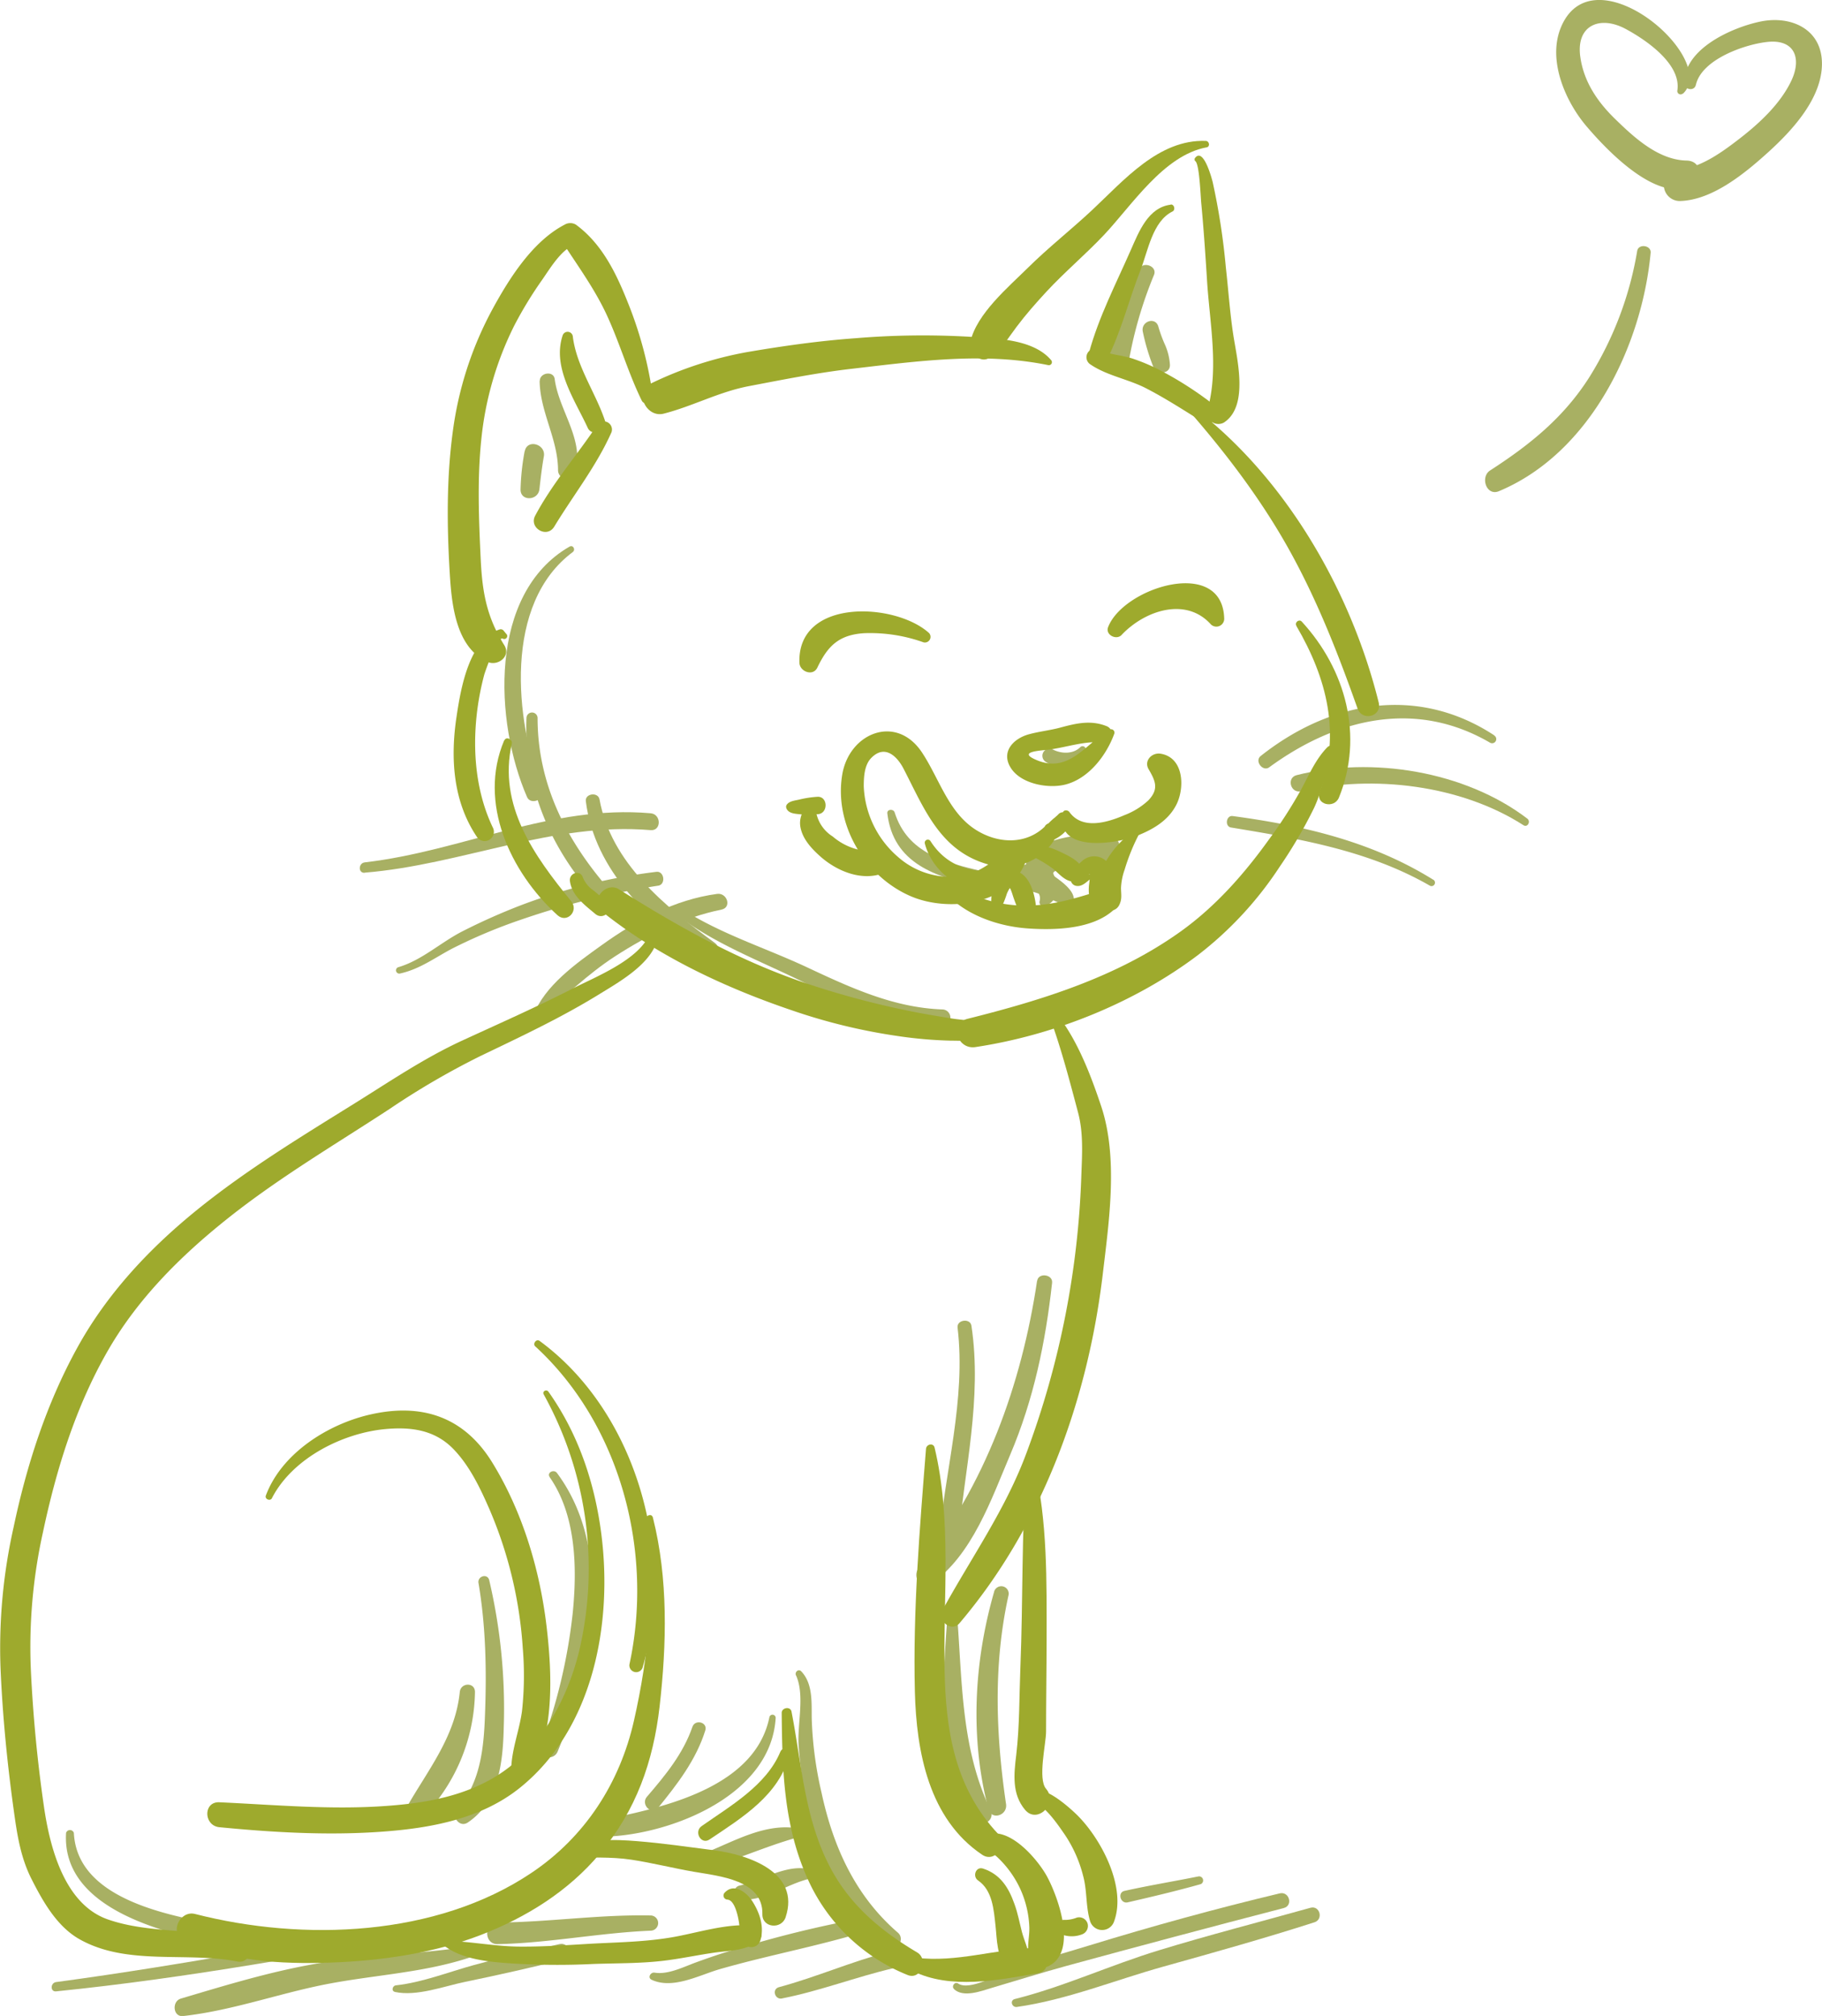 <svg id="Ebene_1" data-name="Ebene 1" xmlns="http://www.w3.org/2000/svg" viewBox="0 0 445.21 492.57"><defs><style>.cls-1{fill:#a8b063;} .cls-2{fill:#9eaa2d;}</style></defs><title>ic-katze-01</title><g class="cls-2"><path class="cls-1" d="M542.05,443c-1.73,1.73-4.61,1.65-6.69.58a1.74,1.74,0,0,0-1.76,3c3.43,2.21,8.48,1.48,9.78-2.81a.8.8,0,0,0-1.33-.78Z" transform="translate(-278.08 -260.44)"/><path class="cls-1" d="M417.24,394c-19.9,11.46-18.34,42.87-10.38,61.18.91,2.09,4.55.58,3.72-1.57-6.73-17.3-9.46-45.69,7.44-58.27.78-.58.11-1.85-.78-1.34Z" transform="translate(-278.08 -260.44)"/><path class="cls-1" d="M406.72,435.89c-.67,16.69,5.84,31.83,16.94,44.09,1.72,1.89,4.42-.88,2.78-2.78-10.18-11.83-17-25.44-17-41.31a1.36,1.36,0,0,0-2.72,0Z" transform="translate(-278.08 -260.44)"/><path class="cls-1" d="M421.23,456.22c2.18,17.12,15.6,29.41,29.18,38.59,2.48,1.69,4.67-2.26,2.32-4-12.09-8.83-25.33-19.5-28.16-35.06-.34-1.86-3.58-1.45-3.34.45Z" transform="translate(-278.08 -260.44)"/><path class="cls-1" d="M444.18,484.52c9.79,7.28,21.61,11.45,32.41,17,9.92,5.1,20.27,10.26,31.72,9.56a2,2,0,0,0,0-4c-11.85-.43-22.39-5.31-32.94-10.25-10-4.7-20.82-8.05-30.2-14-1.09-.69-2,1-1,1.69Z" transform="translate(-278.08 -260.44)"/><path class="cls-1" d="M409.94,353.53c.11,7.62,4.5,14.2,4.5,21.86a2.14,2.14,0,0,0,4.18.57c2.36-8.06-4-15.19-5-22.92-.29-2.09-3.67-1.56-3.64.49Z" transform="translate(-278.08 -260.44)"/><path class="cls-1" d="M406.28,370.68a57.93,57.93,0,0,0-1,9.29c-.11,3,4.28,2.87,4.61,0,.3-2.67.61-5.36,1.08-8,.55-3-4.05-4.36-4.66-1.29Z" transform="translate(-278.08 -260.44)"/><path class="cls-1" d="M556.46,326.1c-4,7-7.88,15.09-7.68,23.37.07,2.67,4.4,3.53,4.88.66a101.17,101.17,0,0,1,6.4-22.51c.87-2.09-2.51-3.41-3.6-1.52Z" transform="translate(-278.08 -260.44)"/><path class="cls-1" d="M557.3,341.35a52.31,52.31,0,0,0,2.57,8.67c.7,2.1,4.29,1.91,4.08-.55a14.41,14.41,0,0,0-1.12-4.62,33.72,33.72,0,0,1-1.69-4.56c-.66-2.53-4.21-1.41-3.84,1.06Z" transform="translate(-278.08 -260.44)"/><path class="cls-1" d="M540.47,479.94c-.23-2.32-3.48-4.45-5.21-5.72-2.14-1.55-5.79-3.76-8.32-1.82-1.68,1.28-2.06,3.82,0,5a8.92,8.92,0,0,0,3.11.83,19,19,0,0,1,3.35,1.18c1.61.67,4.31,2.52,6.11,1.78a1.34,1.34,0,0,0,1-1.27Z" transform="translate(-278.08 -260.44)"/><path class="cls-1" d="M533.59,481.77a4.64,4.64,0,0,0,2.67-5.74c-.57-2.4-1.82-2.33.81-3.15a34.4,34.4,0,0,1,7.63-1.14c2.34-.17,5.25.06,6.57-2.32a3.51,3.51,0,0,0-.54-4.18c-2-2-5.43-1.05-8-.76a31.36,31.36,0,0,0-9.08,2c-2.42,1.06-4.78,2.95-4.93,5.8a6.71,6.71,0,0,0,1.49,4.3c1,1.37,2.38,2.23,1.89,4.09a1,1,0,0,0,1.44,1.1Z" transform="translate(-278.08 -260.44)"/><path class="cls-1" d="M494.9,459.18c1.45,12.25,11.78,15.54,22.4,17.81,2.35.5,3.36-3.06,1-3.62-9.19-2.19-18.45-4.37-21.61-14.43-.29-.93-1.92-.82-1.79.24Z" transform="translate(-278.08 -260.44)"/><path class="cls-1" d="M412.4,621.37c6.55,9.43,6.72,22.45,5.6,33.43a135,135,0,0,1-7.76,32.48c-1,2.61,3.08,3.6,4.1,1.13,8.43-20.5,14.07-48.9-.17-68.08-.77-1-2.53-.06-1.77,1Z" transform="translate(-278.08 -260.44)"/><path class="cls-1" d="M395,647.21c1.8,10.63,2,21.4,1.59,32.16-.28,8-1.08,16.85-6.8,23-1.6,1.71.5,4.78,2.6,3.37,7.56-5.06,8.58-14.73,8.78-23.15a137.49,137.49,0,0,0-3.55-36.06c-.42-1.73-2.91-1-2.62.72Z" transform="translate(-278.08 -260.44)"/><path class="cls-1" d="M390.43,673.85c-1.11,11-7.83,19.09-13.09,28.36a2.27,2.27,0,0,0,3.55,2.74,44.76,44.76,0,0,0,13.25-31.1c0-2.43-3.47-2.33-3.71,0Z" transform="translate(-278.08 -260.44)"/><path class="cls-1" d="M472.58,669.76c2.26,5,.21,12.14.67,17.52a125.15,125.15,0,0,0,2.68,18.05c2.84,12.14,8.59,23.45,18.65,31.09,2.15,1.63,4.95-2,2.9-3.76-10.42-9-15.82-21-18.67-34.26a91.59,91.59,0,0,1-2.38-18c-.06-3.88.33-8.57-2.56-11.59-.69-.72-1.66.19-1.29,1Z" transform="translate(-278.08 -260.44)"/><path class="cls-1" d="M509.56,655.85c-1.33,16.71-2.09,34.21,6.87,49.08,1.45,2.4,4.89.3,3.71-2.17-7.13-14.89-6.92-30.83-8.13-46.91a1.23,1.23,0,0,0-2.45,0Z" transform="translate(-278.08 -260.44)"/><path class="cls-1" d="M521,649.37c-4.94,17.13-5.94,35.74-1.41,53.07.75,2.86,4.72,1.58,4.32-1.19-2.49-17-3.15-34,.58-50.92a1.81,1.81,0,0,0-3.49-1Z" transform="translate(-278.08 -260.44)"/><path class="cls-1" d="M531.5,573.36c-3.79,25.37-12.69,50.19-28.95,70.25-1.61,2,.48,5.58,3,3.86,10.11-7,14.78-20.78,19.38-31.6,5.73-13.49,8.64-27.49,10.23-42,.23-2.06-3.33-2.56-3.64-.49Z" transform="translate(-278.08 -260.44)"/><path class="cls-1" d="M512.07,584.85c2.08,17.64-3.12,35-4.61,52.5-.25,3,4.38,3,4.66,0,1.61-17.64,6-35.2,3.33-53-.29-1.89-3.61-1.47-3.38.46Z" transform="translate(-278.08 -260.44)"/><path class="cls-1" d="M437.31,744.17c5.21,2.43,11.7-1.18,16.74-2.62,11.65-3.34,23.58-5.54,35.19-9.06a1.7,1.7,0,0,0-.9-3.28,271.73,271.73,0,0,0-30.64,7.54c-3.23.93-6.33,2-9.47,3.14s-6.9,3.08-10.19,2.54c-1-.17-1.8,1.25-.73,1.74Z" transform="translate(-278.08 -260.44)"/><path class="cls-1" d="M469.17,748.73c9.24-1.82,18-5.23,27.17-7.38,2.6-.6,1.5-4.68-1.1-4-9.12,2.38-17.75,6.19-26.83,8.63-1.79.48-1,3.11.76,2.76Z" transform="translate(-278.08 -260.44)"/><path class="cls-1" d="M511.19,746.45c2.3,2.17,6.68.46,9.21-.29,6.08-1.8,12.11-3.69,18.24-5.37q26.52-7.24,53.14-14.15c2.32-.6,1.34-4.14-1-3.58-15.66,3.74-31.14,8-46.53,12.72-6.43,2-13,3.71-19.32,6-2.77,1-9.94,5.19-12.74,3.3-.79-.54-1.71.67-1,1.33Z" transform="translate(-278.08 -260.44)"/><path class="cls-1" d="M526.55,750.81c12.15-1.72,24-6.57,35.81-9.86,12.36-3.45,24.69-6.9,36.92-10.83,2.23-.72,1.31-4.18-1-3.54-12.35,3.46-24.77,6.64-37,10.38-11.82,3.59-23.28,8.92-35.24,11.92-1.28.33-.7,2.11.53,1.93Z" transform="translate(-278.08 -260.44)"/><path class="cls-1" d="M571,718.9c-6,1.21-12.11,2.21-18.13,3.55-1.82.4-1,3.22.77,2.8,6-1.38,12-2.8,17.88-4.46a1,1,0,0,0-.52-1.89Z" transform="translate(-278.08 -260.44)"/><path class="cls-1" d="M476.09,717.25c-5.47-1.6-12,2.71-17.27,3.9-2,.45-1.47,3.39.47,3.46,6,.23,11.09-3.9,16.8-5.17a1.15,1.15,0,0,0,0-2.19Z" transform="translate(-278.08 -260.44)"/><path class="cls-1" d="M471.79,707c-7.43-.69-14.37,3.32-21,6-2.17.88-1.38,4.34,1,3.62,6.88-2.09,13.46-5,20.35-7a1.35,1.35,0,0,0-.35-2.63Z" transform="translate(-278.08 -260.44)"/><path class="cls-1" d="M374.57,747.14c5.32,1.17,12.11-1.43,17.25-2.48,8-1.64,16-3.47,24-5.41,2.47-.6,1.42-4.35-1-3.8-7,1.59-14.06,3.22-21,5.14-6.18,1.7-12.58,4.24-19,4.94-.85.09-1.2,1.4-.22,1.61Z" transform="translate(-278.08 -260.44)"/><path class="cls-1" d="M291.79,747c32.43-3.28,64.39-9.2,96.43-15.08,2-.38,1.16-3.45-.86-3.1-31.83,5.42-63.57,11.62-95.57,15.91-1.41.19-1.48,2.42,0,2.27Z" transform="translate(-278.08 -260.44)"/><path class="cls-1" d="M678.13,321.77a84.16,84.16,0,0,1-11.64,30.75c-6.27,9.91-14.58,16.59-24.3,22.87-2.48,1.61-.9,6.34,2.14,5.07,22.29-9.29,34.95-35.41,37.09-58.25.18-1.86-3-2.3-3.29-.44Z" transform="translate(-278.08 -260.44)"/><path class="cls-1" d="M689.33,283.32c9-8.59-22.4-35.59-30-15.78-3,7.94,1.31,17.78,6.47,23.82,4.85,5.68,16.65,18.22,25.29,14.74,3.26-1.32,3.07-6.35-.87-6.43-6.9-.13-12.83-5.62-17.53-10.21-4.25-4.14-7.58-9-8.45-15.06-1.14-7.83,4.83-10.25,11.09-6.88,4.86,2.61,13.59,8.51,12.62,15a.81.81,0,0,0,1.34.77Z" transform="translate(-278.08 -260.44)"/><path class="cls-1" d="M692.47,281.19c1.41-6.27,12-9.94,17.53-10.51,6.6-.68,8.38,4,5.8,9.48-2.71,5.7-7.86,10.46-12.78,14.25-4,3.09-9.27,6.95-14.51,7.44l3.33,1.91-.6-1.14c-2-3.81-7.71-1.13-6.75,2.85l.3,1.26a3.9,3.9,0,0,0,3.72,2.83c8-.18,16-6.83,21.65-11.94,5.85-5.31,13.1-13.13,13.12-21.59s-7.52-11.86-15-10.33c-6.86,1.41-18.79,6.63-18.63,15.11,0,1.57,2.45,2,2.81.38Z" transform="translate(-278.08 -260.44)"/><path class="cls-1" d="M367.21,473.66c23.71-1.93,45.72-12.4,69.86-10.39,2.65.22,2.63-3.89,0-4.12-24.47-2.12-46,9.24-69.86,12-1.59.18-1.65,2.68,0,2.54Z" transform="translate(-278.08 -260.44)"/><path class="cls-1" d="M375.8,498.31c4.84-1.06,8.47-3.83,12.78-6.1a129.76,129.76,0,0,1,16.86-7.08,193.53,193.53,0,0,1,33.49-8.29c1.89-.31,1.47-3.61-.46-3.38a141.41,141.41,0,0,0-33.09,8.16,151.74,151.74,0,0,0-14.16,6.3c-5.42,2.73-10,7.14-15.84,8.85a.8.8,0,0,0,.42,1.54Z" transform="translate(-278.08 -260.44)"/><path class="cls-1" d="M409.65,509.24c6.27-5.06,11.9-10.73,18.77-15.17,7.9-5.1,16.68-9.5,25.95-11.38,2.57-.52,1.4-4.17-1.06-3.84-10.38,1.4-19.78,6.47-28.19,12.51-6.12,4.39-14,9.92-16.7,17.17-.28.76.72,1.12,1.23.71Z" transform="translate(-278.08 -260.44)"/><path class="cls-1" d="M651.27,460.45c-15.19-11.58-38-15.29-56.36-10.61-2.54.65-1.47,4.52,1.08,3.93,17.58-4.09,39-1.55,54.34,8.29,1,.67,1.87-.9.94-1.61Z" transform="translate(-278.08 -260.44)"/><path class="cls-1" d="M643.22,440.12c-18.81-12.34-40.1-8.42-57.1,5.05-1.53,1.22.51,3.91,2.11,2.74,16.31-11.92,35.68-16.67,53.95-6a1,1,0,0,0,1-1.77Z" transform="translate(-278.08 -260.44)"/><path class="cls-1" d="M628.28,475.38c-14.95-9.31-31.76-13.24-49-15.55-1.58-.21-2,2.54-.38,2.8,16.78,2.77,33.62,5.62,48.55,14.2a.84.84,0,0,0,.86-1.45Z" transform="translate(-278.08 -260.44)"/><path class="cls-1" d="M391.82,736.17c-12,1.77-24.14,2-36.06,4-11.39,1.93-22.44,5.31-33.49,8.6-2.24.66-1.95,4.54.57,4.26,11.46-1.28,22.23-5.12,33.46-7.47,12.06-2.52,24.45-2.91,36.24-6.72a1.36,1.36,0,0,0-.72-2.63Z" transform="translate(-278.08 -260.44)"/><path class="cls-1" d="M466.1,679.94c-3.34,16.64-24.36,21.78-38.52,24.7-2.47.51-1.95,4.63.6,4.44,15.74-1.21,38.38-10.65,39.44-28.93a.78.78,0,0,0-1.52-.21Z" transform="translate(-278.08 -260.44)"/><path class="cls-1" d="M447.27,682.38c-2.26,6.57-6.65,11.88-11.12,17.08-1.61,1.88,1.17,4.62,2.72,2.72,4.71-5.8,9.28-11.7,11.55-18.93.63-2-2.47-2.84-3.15-.87Z" transform="translate(-278.08 -260.44)"/><path class="cls-1" d="M437.18,728.46c-12.54-.28-25,1.64-37.5,1.72-3.4,0-3.41,5.35,0,5.28,12.57-.26,24.94-2.78,37.5-3.29a1.86,1.86,0,0,0,0-3.71Z" transform="translate(-278.08 -260.44)"/><path class="cls-1" d="M294.22,708.32c-1.06,18.2,23,24.15,36.73,27,26.75,5.59,52.71,3.27,76.78-10.24,2.37-1.33.29-4.69-2.1-3.59-11.94,5.52-24.72,9.83-37.84,11.33-11.36,1.31-22.62.37-33.83-1.67-12.87-2.33-37-6-37.83-22.86a1,1,0,0,0-1.91,0Z" transform="translate(-278.08 -260.44)"/><path d="M549.16,438.68c-6.18,3.87-10.18,11.14-18.41,7.19-3.87-1.86,2.06-2.05,3.79-2.29,4.5-.62,8.77-2.21,13.38-1.72,2.49.26,2.52-3.26.55-4-3.84-1.52-7.34-.71-11.24.34-2.54.69-5.16.95-7.69,1.64-3.91,1.05-7.1,4.44-4.29,8.49,2.56,3.68,9,4.85,13.13,3.81,5.73-1.44,10.09-7.17,12-12.49a.83.83,0,0,0-1.2-.93Z" transform="translate(-278.08 -260.44)"/><path d="M569.18,361.47c9.15,10.56,17.6,21.79,24.33,34.06s11.67,25,16.28,38c1.14,3.23,6,2,5.18-1.43-6.71-27.07-22.46-54.5-44.69-71.69a.78.78,0,0,0-1.1,1.1Z" transform="translate(-278.08 -260.44)"/><path d="M594.85,413.38c7.5,12.81,10.92,26.3,5.7,40.64-1.09,3,3.54,4.14,4.7,1.3,6.12-15,1.68-31.3-9.08-43-.65-.71-1.8.2-1.32,1Z" transform="translate(-278.08 -260.44)"/><path d="M602.43,443c-2.85,2.94-4.33,6.47-6.23,10a111.11,111.11,0,0,1-8.09,12.61c-6.07,8.46-13.09,16.39-21.6,22.47-15.53,11.09-33.71,16.71-52,21.29-4.58,1.15-2.54,7.58,1.91,6.91,19.11-2.87,38.89-10.79,54.35-22.46a87.89,87.89,0,0,0,20-21.6,114.17,114.17,0,0,0,8.37-14.3c2.07-4.36,2.75-9.3,5.35-13.42a1.28,1.28,0,0,0-2-1.54Z" transform="translate(-278.08 -260.44)"/><path d="M521.41,511.85c-3-2.12-7.52-2-11.08-2.61-3.82-.62-7.64-1.26-11.43-2.07a210.6,210.6,0,0,1-24.55-6.71c-16.13-5.53-30.69-13.69-45.05-22.75-3.24-2-7.28,2.93-4.18,5.41,13.62,10.91,30,18.6,46.46,24.18a141,141,0,0,0,26,6.3,104.27,104.27,0,0,0,12.84,1.11c3.48,0,8,.43,11-1.59a.74.74,0,0,0,0-1.27Z" transform="translate(-278.08 -260.44)"/><path d="M401.79,415.33l-.7-.86a.9.9,0,0,0-.92-.24c-7.53,2.47-9.53,14.62-10.53,21.3-1.53,10.11-.89,20.67,4.95,29.36a2.26,2.26,0,0,0,3.9-2.28c-3.79-7.94-4.81-17-4.1-25.67a65.82,65.82,0,0,1,2-11.58c.21-.79,3.26-9.56,4.54-8.88a.73.73,0,0,0,.88-1.15Z" transform="translate(-278.08 -260.44)"/><path d="M401.27,441.36c-6.43,15.22,1.47,32.14,13,42.67,2.32,2.12,5.31-1,3.39-3.39-9.06-11.09-17.93-23.38-14.52-38.51.24-1-1.36-1.87-1.83-.77Z" transform="translate(-278.08 -260.44)"/><path d="M417.35,475.76c.5,3.57,3.65,5.84,6.21,8,1.95,1.62,4.6-.91,2.82-2.81a41.19,41.19,0,0,0-3.27-2.93,7.29,7.29,0,0,1-2.58-3.12c-.64-2.09-3.47-1.18-3.18.88Z" transform="translate(-278.08 -260.44)"/><path d="M572.74,294.87c-11.5-.45-20.08,9.68-27.77,16.87-5.17,4.84-10.73,9.19-15.77,14.18-4.76,4.7-12.47,11.22-14,18-.57,2.58,2.39,5.65,4.94,3.79,2.76-2,4.3-4.73,6.37-7.45,2.26-3,4.7-5.77,7.23-8.51,4.48-4.84,9.54-9.08,14.06-13.86,6.85-7.25,14.63-19.52,25.13-21.45.92-.17.66-1.54-.21-1.57Z" transform="translate(-278.08 -260.44)"/><path d="M534.92,348.43c-4.48-5.29-13.88-5.3-20.3-5.73a198.8,198.8,0,0,0-27.61.39c-8.84.64-17.59,1.88-26.32,3.37a90.66,90.66,0,0,0-23.54,7.67c-4.24,2-1.19,8.48,3.11,7.38,7.16-1.84,13.49-5.33,20.85-6.73,8.3-1.58,16.6-3.25,25-4.22,16-1.85,32.23-4.16,48.09-.91a.74.74,0,0,0,.72-1.22Z" transform="translate(-278.08 -260.44)"/><path d="M437.65,357.62a96.54,96.54,0,0,0-6.24-23.47c-2.85-7.14-6.31-14.21-12.62-18.83a2.7,2.7,0,0,0-2.72,0c-7.81,4.06-13.46,13-17.58,20.53a86.48,86.48,0,0,0-9.77,30.06c-1.54,11.39-1.44,23-.75,34.46.45,7.47,1.39,18.22,9.21,21.78,2.53,1.16,5.84-1.34,4.1-4.1-4.36-7-5.37-13.08-5.75-21.22-.46-9.7-.85-19.45.17-29.13a79.88,79.88,0,0,1,8.08-27.78,96.3,96.3,0,0,1,6.84-11.2c2.19-3.16,4.52-7.16,8.17-8.75l-3.68-1c4,6.27,8.32,12,11.44,18.88s5.1,13.85,8.35,20.48c.62,1.26,2.93.71,2.75-.74Z" transform="translate(-278.08 -260.44)"/><path d="M415.56,342.41c-2.6,7.82,3,15.77,6.13,22.56,1.08,2.37,5,.69,4.21-1.77-2.31-6.86-6.92-13.2-7.84-20.45a1.28,1.28,0,0,0-2.5-.34Z" transform="translate(-278.08 -260.44)"/><path d="M424.15,364.07c-5,7.53-11,14.31-15.28,22.34-1.64,3,2.84,5.67,4.64,2.71,4.69-7.74,10.29-14.76,14-23.09a2,2,0,0,0-3.36-2Z" transform="translate(-278.08 -260.44)"/><path d="M564.13,310.45c-5.48.69-7.75,6.58-9.7,11-3.64,8.3-7.86,16.39-10.25,25.17-.7,2.53,3.08,4.27,4.33,1.83,3.56-7,5.4-14.74,8.25-22,1.83-4.65,2.93-11.94,7.83-14.34.78-.38.44-1.81-.46-1.7Z" transform="translate(-278.08 -260.44)"/><path d="M544.55,349.5c4,2.73,9.2,3.56,13.55,5.8,4.74,2.44,9.28,5.39,13.81,8.2,2.8,1.74,5.06-2.46,2.53-4.33a86.14,86.14,0,0,0-13.57-8.61,47.21,47.21,0,0,0-6.12-2.53c-2.66-.84-5.57-.93-8.1-2.12a2.08,2.08,0,0,0-2.1,3.59Z" transform="translate(-278.08 -260.44)"/><path d="M570.17,299.81c1,.83,1.25,8.24,1.44,10.28.58,6.16,1,12.35,1.39,18.53.62,10.46,3,21.88.12,32a2.76,2.76,0,0,0,4,3.08c6.2-4,3.2-15.59,2.31-21.49-.83-5.44-1.19-10.94-1.81-16.41a166,166,0,0,0-3.23-20.92c-.18-.72-2.2-8.41-4.24-5.91a.61.61,0,0,0,0,.85Z" transform="translate(-278.08 -260.44)"/><path d="M537.77,459.07c-1.86,9.95,13.17,7.56,18.23,5.54,3.92-1.56,7.6-3.72,9.55-7.6,2.07-4.15,1.81-11.48-3.86-12.41-2.13-.35-4.17,1.71-2.93,3.81,1.67,2.86,2.55,4.84-.09,7.6a17.9,17.9,0,0,1-5.81,3.59c-4.22,1.83-10.32,3.64-13.47-.75-.4-.55-1.47-.61-1.62.22Z" transform="translate(-278.08 -260.44)"/><path d="M533.4,463.66l.12.2c.08-.61.15-1.22.23-1.83-4.71,4.93-11.82,4.63-17.29,1.12-6.66-4.26-8.91-12.57-13.1-18.87-6.32-9.5-17.85-4.72-19.49,5.51-2,12.21,5.63,24.94,16.92,29.7,9.21,3.88,24.26,2.07,28-8.84a2.53,2.53,0,0,0-3.68-2.83c-4.62,2.9-7.63,6.34-13.45,6.81a19.24,19.24,0,0,1-14-4.68,24.07,24.07,0,0,1-8.52-17.38c0-2.24.14-5.18,1.8-6.9,3.35-3.47,6.39-.4,7.95,2.64,5.08,9.82,8.93,20.05,20.64,23.34A14.36,14.36,0,0,0,532.75,469c1.71-1.47,4-3.86,3.52-6.28a1.54,1.54,0,0,0-1.45-1.11h-.22a1.4,1.4,0,0,0-1.2,2.08Z" transform="translate(-278.08 -260.44)"/><path d="M504.06,466.52c2,7.69,10.61,13.64,18.51,10.54,1.89-.74,1.9-4.19-.53-3.91-6.76.78-12.8-1.23-16.6-7.21a.76.76,0,0,0-1.38.58Z" transform="translate(-278.08 -260.44)"/><path d="M510,479.52c5,4.89,12.55,7.33,19.38,7.78,6.62.44,15.74.17,20.87-4.58,2.1-2-.08-5.69-2.81-4.83-6.47,2-12,3.84-18.95,3.82a32,32,0,0,1-10.08-1.65c-2.62-.85-5.1-2-7.88-1.83a.77.77,0,0,0-.53,1.29Z" transform="translate(-278.08 -260.44)"/><path d="M555.55,463.15a24.13,24.13,0,0,0-7.51,8.2c-1.55,2.75-4.2,8.3-1.06,10.79,1.36,1.08,3.69,1.27,4.6-.6.73-1.47.43-2.6.42-4.15a15.17,15.17,0,0,1,.89-4.47,49.26,49.26,0,0,1,3.6-8.83c.32-.57-.35-1.35-.94-.94Z" transform="translate(-278.08 -260.44)"/><path d="M530.41,469.7a33.22,33.22,0,0,1,5.07,3.07c1.52,1.27,3,3.19,5.18,3.07,1.29-.07,2.71-1.38,2.14-2.8-.94-2.34-3.71-3.54-5.88-4.58-2-.93-4.48-1.81-6.51-.64a1.1,1.1,0,0,0,0,1.88Z" transform="translate(-278.08 -260.44)"/><path d="M540.93,476.86c1.43.34,2.48-.78,3.5-1.59a9.49,9.49,0,0,1,.9-.63s-.76-.27-.85-.33c-.53-.38.07-.35-.18-.21l.05.25c0-.26-.05-.28,0-.07s0,.48,0,.72c0,.61-.12,1.22-.18,1.83a10.67,10.67,0,0,0,.21,3.38c.73,3.29,5.36,2.28,5.59-.76,0-.4-.08.48,0-.36a13.38,13.38,0,0,0,.17-1.65,13.88,13.88,0,0,0-.09-2.14c-.2-1.81-.6-3.75-2.16-4.88a4.37,4.37,0,0,0-5.54.53c-1.2,1.05-3,3.05-2.58,4.77a1.6,1.6,0,0,0,1.14,1.14Z" transform="translate(-278.08 -260.44)"/><path d="M522.77,482.19a24.13,24.13,0,0,0,1.34-3.39,9.63,9.63,0,0,1,.63-1.24,1.26,1.26,0,0,1,.39-.25c0,.05-.55-.12-.52-.14.24-.12.81,1.57.93,2,.36,1.12.71,2,1.1,3a2.35,2.35,0,0,0,2.55,1.66,2.28,2.28,0,0,0,2-2.28c-.39-3.16-1.75-8.15-5.7-8.4-4.42-.29-5.39,5-5.15,8.37a1.31,1.31,0,0,0,2.41.66Z" transform="translate(-278.08 -260.44)"/><path d="M536.53,459.62c-.13.24,0,.12.39-.35a2.51,2.51,0,0,0-.44.35l-.41.36-.24.22c.2-.14.2-.15,0,0a10.33,10.33,0,0,0-.79.67,18.17,18.17,0,0,0-1.94,2.08,1.79,1.79,0,0,0,2.16,2.81,9.58,9.58,0,0,0,3.53-2.59c.9-1.26,1.26-3.13-.26-4.08a1.5,1.5,0,0,0-2,.53Z" transform="translate(-278.08 -260.44)"/><path d="M475,456.18c-.46,2.65-2,4-1.2,6.94.68,2.62,2.71,4.78,4.68,6.54,4.09,3.66,10.34,6.27,15.77,4,2.29-.95,2.5-4,0-4.88-2.23-.79-4.49-.4-6.77-.83a15,15,0,0,1-5.92-3.12,8.94,8.94,0,0,1-4.09-6.12c-.25-1.34-.3-2.16-1.52-2.94a.65.65,0,0,0-.95.38Z" transform="translate(-278.08 -260.44)"/><path d="M470.26,458c.52,1.17,2,1.26,3.14,1.38,1.46.15,2.9,0,4.36,0,2.77,0,2.7-4.48,0-4.25a24.91,24.91,0,0,0-4.2.63c-1,.27-2.45.32-3.17,1.21a.9.9,0,0,0-.13,1Z" transform="translate(-278.08 -260.44)"/><path d="M534.77,509.45c2.68,7.4,4.72,15.22,6.74,22.83,1.3,4.91,1,9.93.81,15a214.12,214.12,0,0,1-13.43,68.2c-5.1,13.78-13.49,25.57-20.5,38.36-1.38,2.52,2.14,5.57,4.15,3.2,20.24-23.83,31.32-54.44,35-85.24,1.53-12.92,3.82-28.45-.38-41.06-2.5-7.48-5.73-16-10.64-22.27-.63-.8-2.05.06-1.71,1Z" transform="translate(-278.08 -260.44)"/><path d="M504.35,614.46c-1.56,19.58-3.21,39.65-2.72,59.3.37,14.72,3.43,31.13,16.46,39.87,3.13,2.09,6.35-2.48,3.91-5.07-10.66-11.31-12.86-25.4-13.12-40.41-.3-17.86,1.76-36.43-2.43-54-.29-1.24-2-.87-2.1.28Z" transform="translate(-278.08 -260.44)"/><path d="M469.09,679c.14,14.2.49,27.84,6.56,41A45.16,45.16,0,0,0,499.85,743c3.24,1.33,5.19-3.82,2.33-5.52-9.26-5.5-16.92-12-21.78-21.82-5.78-11.65-6.47-24.48-8.91-37-.26-1.38-2.42-1-2.4.32Z" transform="translate(-278.08 -260.44)"/><path d="M518.11,710.17c.41,2,2.55,2.91,3.89,4.25a25.09,25.09,0,0,1,5.45,7.7,24.72,24.72,0,0,1,2.15,9.23c.08,3-1,5.58.54,8.3a3.2,3.2,0,0,0,4.29,1.12c6.94-3.58,2.27-16.6-.42-21.68-2.28-4.29-9.62-13-15.41-10.13a1.08,1.08,0,0,0-.49,1.21Z" transform="translate(-278.08 -260.44)"/><path d="M517.07,719.9c3.55,2.42,3.84,7.21,4.27,11.09.36,3.2.26,7.78,2.84,10.1,1.9,1.71,5.48.64,5.35-2.22-.1-2.19-1.2-4.29-1.75-6.42s-1-4.58-1.82-6.8c-1.41-4-3.45-7.28-7.67-8.65-1.79-.58-2.64,1.93-1.22,2.9Z" transform="translate(-278.08 -260.44)"/><path d="M501.07,742c9.19,4.62,21,2.27,30.72.53,3.48-.63,2.64-6.2-.83-6.12-9.84.24-19,3.59-29,2.38-1.7-.21-2.33,2.47-.87,3.21Z" transform="translate(-278.08 -260.44)"/><path d="M528.91,618.39c-1.24,16.43-.83,33.05-1.5,49.53-.28,7.05-.18,14.23-1,21.23-.58,4.75-1.12,9.61,2.15,13.5,3,3.57,8.16-1.6,5.13-5.14-2.08-2.42,0-11,0-14,0-7.45.12-14.9.13-22.35,0-14.26.27-29-3.06-43-.26-1.08-1.76-.76-1.84.25Z" transform="translate(-278.08 -260.44)"/><path d="M530.38,700.56c3.13,1.08,6.21,5.72,8,8.32a32.16,32.16,0,0,1,4.37,9.92c1,3.65.61,7.47,1.7,11.05a3.08,3.08,0,0,0,5.88,0c3-8.29-3.05-19.81-8.77-25.65-1.41-1.45-10.38-9.89-11.66-4.52a.73.73,0,0,0,.49.88Z" transform="translate(-278.08 -260.44)"/><path d="M537.56,733.12a7,7,0,0,0,4.79,0,2.2,2.2,0,0,0,1.5-2.64,2.16,2.16,0,0,0-2.64-1.5,7.87,7.87,0,0,1-3.17.56,1.82,1.82,0,0,0-1.8,1.58,1.88,1.88,0,0,0,1.32,2Z" transform="translate(-278.08 -260.44)"/><path d="M344.53,626.49c5-9.74,17.24-15.92,27.77-16.88,6.14-.56,11.89.18,16.41,4.72,3.94,4,6.52,9.3,8.75,14.37A102.58,102.58,0,0,1,405.81,663a80.55,80.55,0,0,1-.17,15.45C405,683.32,403,688.11,403,693a2.48,2.48,0,0,0,4.59,1.24c6.05-10.14,5.38-24.89,4.08-36.12-1.63-14-5.86-28.23-13.29-40.31-6.89-11.22-17.26-14.64-29.88-11.74-10.36,2.37-21.62,9.49-25.46,19.79-.32.87,1.08,1.46,1.5.63Z" transform="translate(-278.08 -260.44)"/><path d="M417.51,714.26c5,.13,9.81-.19,14.85.57s10.18,2.07,15.29,2.95c6.22,1.08,16.91,2,16.72,10.36-.07,3.37,4.67,3.78,5.67.77,3.69-11-9.06-15.31-17.52-16.39-6.23-.8-12.5-1.72-18.77-2.22-5.23-.41-12.39-.84-16.79,2.63-.56.45-.06,1.32.55,1.33Z" transform="translate(-278.08 -260.44)"/><path d="M387.1,736.19c4.45,3.12,10.9,3.65,16.19,4a178.26,178.26,0,0,0,19.75.12c6.27-.22,12.57-.09,18.79-1,3.64-.51,7.23-1.26,10.87-1.78s7.48-.42,10.51-2.7a2.1,2.1,0,0,0-1-3.87c-6.46-.68-13.61,1.75-20,2.84S429.44,735,423,735.33c-6.05.35-12.11.79-18.18.73-5.85-.06-11.56-1.23-17.35-1.4a.83.83,0,0,0-.41,1.53Z" transform="translate(-278.08 -260.44)"/><path d="M455.83,724.58c1.4.1,2.11,2.49,2.41,3.58a19.21,19.21,0,0,1,.49,2.6c.07.49.18,1,.21,1.47,0,.13,0,1.22,0,.74-.55,3.21,4.1,4.64,5,1.37s-.28-6.63-2-9.32c-1.4-2.2-4.49-4.62-6.81-2.11a1,1,0,0,0,.69,1.67Z" transform="translate(-278.08 -260.44)"/><path d="M468.76,688.46c-3.43,8.24-12.24,13.24-19.22,18.15-2,1.39-.14,4.66,1.92,3.28,8-5.38,17-10.81,19.58-20.8.39-1.52-1.71-2-2.28-.63Z" transform="translate(-278.08 -260.44)"/><path d="M436.86,488.54c-2.54,6.38-13.16,10.53-18.74,13.39-8.89,4.55-18,8.57-27.1,12.76-9.25,4.27-17.36,9.78-26,15.17-13.41,8.34-26.92,16.53-39.19,26.52-11.52,9.39-21.76,20.39-28.94,33.49-7.5,13.66-12.32,28.66-15.52,43.87a134.63,134.63,0,0,0-3.17,34.06c.49,11.74,1.64,23.46,3.26,35.09.8,5.79,1.64,11.38,4.32,16.66,2.77,5.47,6.19,11.57,11.69,14.69,11.65,6.6,26.12,3,38.67,5.48a2.47,2.47,0,0,0,1.31-4.75c-10.74-3.67-22.39-1.85-33-5.54S290.28,711.86,288.84,702c-1.62-11.1-2.69-22.33-3.22-33.53a129.34,129.34,0,0,1,2.95-33.62c3.21-15.15,7.85-30.24,15.51-43.77,7.33-13,17.93-23.59,29.49-32.81,12.53-10,26.34-18.13,39.72-26.88a190.64,190.64,0,0,1,22.19-12.93c9.85-4.73,19.77-9.38,29.09-15.13,5.12-3.16,13.52-7.82,14.39-14.48.17-1.29-1.69-1.3-2.1-.28Z" transform="translate(-278.08 -260.44)"/><path d="M505.09,415.11c-8.26-7.49-32.21-8.6-31.67,7.27.08,2.16,3.32,3.4,4.38,1.18,2.54-5.3,5.25-8,11.41-8.41a38.82,38.82,0,0,1,14.55,2.24,1.38,1.38,0,0,0,1.33-2.28Z" transform="translate(-278.08 -260.44)"/><path d="M552.14,415.58c5.68-6,15.73-9.37,21.83-2.57a1.92,1.92,0,0,0,3.25-1.34c-.32-15.31-24.62-7.74-28.37,2-.73,1.88,2,3.27,3.29,1.92Z" transform="translate(-278.08 -260.44)"/><path d="M410.94,601.15A87.86,87.86,0,0,1,419.56,664c-2.52,10.13-7.38,19.76-15.28,26.75-8.84,7.82-20.3,10.13-31.77,10.94-13.64,1-27.21-.27-40.83-.89-4-.18-3.84,5.72,0,6.09,13.27,1.29,26.79,2.07,40.1,1.07,11.71-.87,23.91-3.15,33.29-10.66,18-14.43,22.74-40.17,19.95-62-1.59-12.47-5.61-24.52-12.93-34.82-.49-.68-1.58-.08-1.15.67Z" transform="translate(-278.08 -260.44)"/><path d="M436,631.71c2.42,15.9.54,33.49-3,49.1-3.45,15.3-12,28.51-25.12,37.28-23.29,15.59-55.73,16.77-82.15,10-3.69-.94-6.39,4.64-2.69,6.39,11,5.19,23.59,5.9,35.58,5.5,12.43-.42,25.23-2.24,36.88-6.73,11.17-4.31,21.46-10.7,29.2-19.95,8.81-10.54,13-22.38,14.56-35.92,1.73-15.21,2.12-31.2-1.64-46.14-.27-1.08-1.79-.6-1.63.45Z" transform="translate(-278.08 -260.44)"/><path d="M408.9,589.43c20.86,19.18,28.91,50.24,23,77.61a1.66,1.66,0,0,0,3.19.88c8.19-27.7-1.49-62.48-25.16-79.85-.8-.58-1.77.7-1.05,1.36Z" transform="translate(-278.08 -260.44)"/></g></svg>